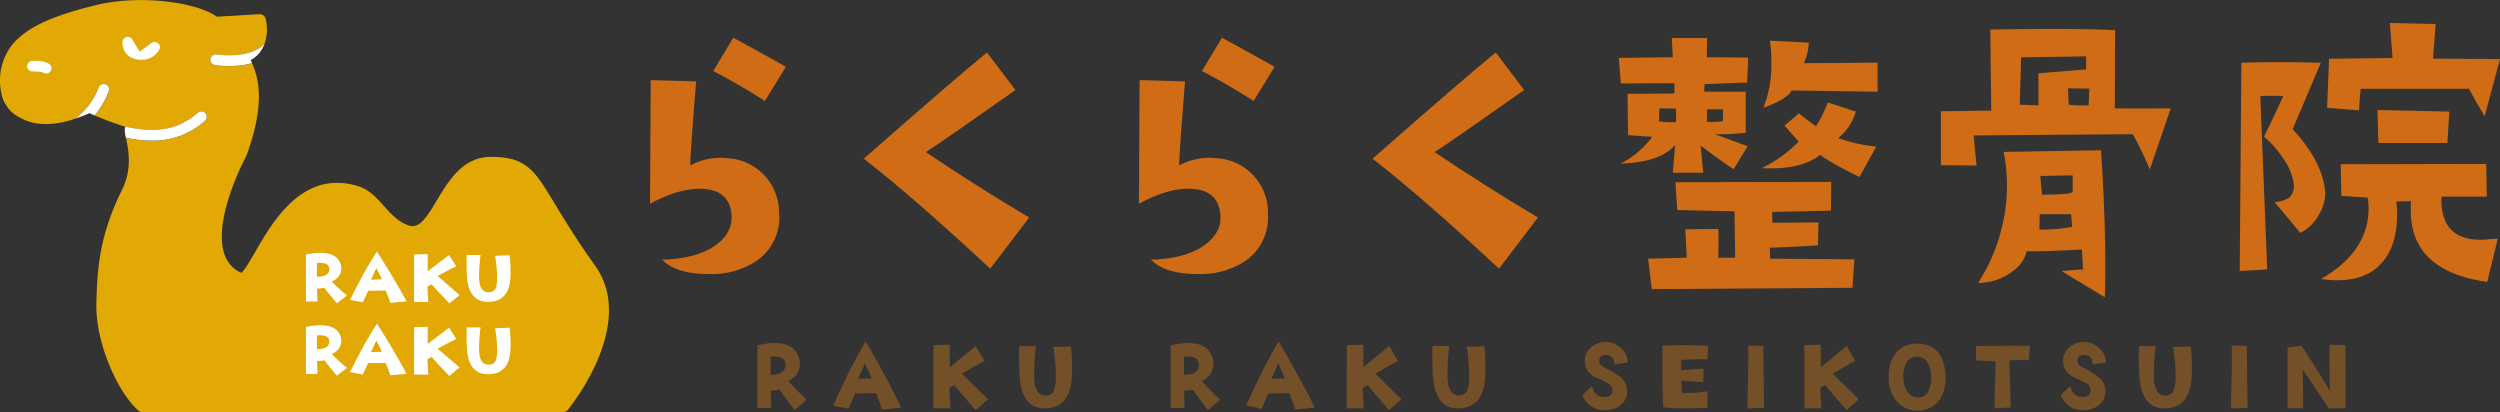 <svg id="デザイン" xmlns="http://www.w3.org/2000/svg" viewBox="0 0 586.2 96.63"><rect x="0" y="0" width="586.2" height="96.63" fill="#333333" stroke="none"/><defs><style>.cls-1{fill:#cf6c15;}.cls-2{fill:#745028;}.cls-3{fill:#e2a803;}.cls-4{fill:#fff;}</style></defs><path class="cls-1" d="M182.74,50.39a12.4,12.4,0,0,1-5.37,10.81,19.14,19.14,0,0,1-11.11,3.06q-7.74,0-11-3.37,8.28-.22,12.72-3.53c2.66-2,3.83-4.39,3.53-7.2q-.62-5.91-7.51-5.9c-3.28,0-7.13,1.12-11.58,3.52l.16-29,10.65.31q-1.31,16.25-1.38,19.7a15,15,0,0,1,8.81-1.69,12.76,12.76,0,0,1,12,13.34Zm1.53-34.72-4.91,8q-6.66-4.22-12.11-7l4.68-7.82Q178.61,12.45,184.27,15.67Z"/><path class="cls-1" d="M241.32,51l-9.13,12Q214.1,46.18,202.53,37.21q21.39-18.78,28.9-24.91l6.67,8.81q-16.64,11.73-21,14.56Q228.67,43.49,241.32,51Z"/><path class="cls-1" d="M297.32,50.39A12.41,12.41,0,0,1,292,61.2a19.16,19.16,0,0,1-11.11,3.06q-7.75,0-11-3.37,8.28-.22,12.73-3.53c2.65-2,3.83-4.39,3.52-7.2q-.61-5.91-7.51-5.9-4.9-.07-11.57,3.52l.15-29,10.66.31q-1.31,16.25-1.38,19.7a15,15,0,0,1,8.81-1.69,12.74,12.74,0,0,1,12,13.34Zm1.54-34.72-4.91,8q-6.66-4.22-12.11-7l4.68-7.82Q293.18,12.45,298.86,15.67Z"/><path class="cls-1" d="M360.61,51l-9.12,12Q333.4,46.18,321.83,37.21q21.39-18.78,28.89-24.91l6.67,8.81q-16.63,11.73-21,14.56Q348,43.49,360.61,51Z"/><path class="cls-1" d="M409.91,13.52l-.23,5.83-10,.38-.07,1.76c1.88,0,5.13,0,9.73,0v9.66a53.27,53.27,0,0,1-7.2.31l7.66,2.83-3.3,5.37q-3.21-2.07-7.74-5.52l.62,6.36h-7.13l.54-6.51q-3.45,4.07-12.8,4.37a20.93,20.93,0,0,0,7.43-6.29c-2.5-.15-4.4-.28-5.67-.38L381.62,22l11-.07V19.5l-12.57.08-.46-6,12.65-.16L392,8.92h8.28l-.08,4.52Q405.23,13.44,409.91,13.52Zm24.91,47.29-.46,6.67-47.06.31-.85-7.13,9.05-.23-.31-6.67,7.74-.08q.07,5.3-.07,6.75h4l-.15-10.88q-4.45-.07-13.42-.31l-.45-6.52,36.55-.07-.07,6.74-13.8.31.08,2.53,10.81-.08-.16,5.37c-6.64.41-10.4.58-11.27.53l.08,2.61ZM393,28.62,393,25.48l-3.91-.08L389,28.47A20.49,20.49,0,0,0,393,28.62Zm11-.23V25.63h-3.76v2.91A14.93,14.93,0,0,0,404,28.39Zm35.94,6L436,41.5q-7.28-3.6-9.19-5.21-4.46,3.6-13.73,3.14a31.11,31.11,0,0,0,8.67-6.21l-3.3-3.76,3.37-2.91q1.31,1.15,4,3.07a30,30,0,0,0,2.76-5.6l6.59,2.15a12.82,12.82,0,0,1-4.14,6.21A36.83,36.83,0,0,0,440,34.37Zm.31-19.7v6.82l-20.16-.3c-.61,1.32-2.81,2.68-6.59,4.06a27.81,27.81,0,0,0,1.84-11A25.83,25.83,0,0,0,415,9.54l9.13.46a12.83,12.83,0,0,1-1.15,4.82Z"/><path class="cls-1" d="M509,25.4l-4.91,14.33a82.65,82.65,0,0,0-4-8.27l-37.32.3.69,7.05-8.36-.07V26.09l11.81-.15-.23-19q8.28-.15,14.56-.15,9.5,0,14.71.3l-.07,18.32C500,25.45,504.36,25.45,509,25.4ZM493.53,69.7l-10.11-6.13c2.7-.25,4.37-.38,5-.38l-.23-4.68q-10.2.54-13,.39a7.6,7.6,0,0,1-3,4.52,13.24,13.24,0,0,1-8.36,2.91,42.45,42.45,0,0,0,6.44-17.71,40.32,40.32,0,0,0-.46-13l22.84-.39q1,15.48,1,26.52Q493.68,66,493.53,69.7Zm-4.37-53.42V13.22l-15.25.22-.31,11.12c.46,0,1.92.05,4.37.15V17.2Q478.51,17.13,489.16,16.28Zm-3.29,36.94-.23-3h-7.36l-.08,3.61A41.81,41.81,0,0,0,485.87,53.22ZM486,45V41.11l-7.59.16.39,4.37Q485.41,45.64,486,45Zm3.91-24.22-5-.07.15,3.83a27.38,27.38,0,0,0,4.68.15Z"/><path class="cls-1" d="M545.2,44.79a9.59,9.59,0,0,1-1.57,5.71,9.56,9.56,0,0,1-4.26,4.1l-6-7.2a7.76,7.76,0,0,0,3.45-1.07,3.92,3.92,0,0,0,1-3.38,13.73,13.73,0,0,0-2.61-6,22.09,22.09,0,0,0-4.36-4.9c1.07-2.1,2.57-5.26,4.52-9.51a47.61,47.61,0,0,0-5.37,0l1.61,40.63-6.44.38.39-48.82c2.75-.1,5.69-.16,8.81-.16s6.39.06,9.81.16l-6.59,15.56Q544.51,37.81,545.2,44.79ZM585.67,56,583.21,66.1q-17.93-2.53-17.93-16.71c0-.77,0-1.5.08-2.22l-3.45.08c.1,1.07.15,2.12.15,3.14q0,7.13-3.45,11.11Q555,65.72,548,65.72a25.38,25.38,0,0,1-3.76-.31Q555.39,59,555.39,48.78a13.46,13.46,0,0,0-.23-2.45L549,45.94l-.15-7.43,34.1-.08.16,7.67H572.48q-.37,10.11,9.2,10.11c.46,0,1.12,0,2-.11S585.21,56,585.67,56Zm.53-42.15-3.6,13.41c-1.12-1.84-2.35-4-3.68-6.44H553.55c-.2,1.59-.33,3.27-.38,5.06l-7.51-.61.46-11.5L561,13.6l-.62-8.2,10.73.23-.61,8.12ZM574.32,26.17l-.46,7.36H557.69l-.23-7.75Z"/><path class="cls-2" d="M189.17,93.73l-2.83,2.43q-2.84-3.66-3.49-4.77l-2.12.24.11,4h-3.25V81a16.41,16.41,0,0,1,4-.57q4.94,0,5.83,3.8a4.47,4.47,0,0,1,.12,1.06,4.24,4.24,0,0,1-.73,2.43,4.4,4.4,0,0,1-2,1.58A57.15,57.15,0,0,0,189.17,93.73Zm-5-8.47c-.11-1.12-1-1.67-2.64-1.67a8.45,8.45,0,0,0-.85,0l0,4.32Q184.42,87.83,184.17,85.26Z"/><path class="cls-2" d="M211.33,95.57c-1.62.17-3.13.32-4.55.44-.45-1.44-.9-2.72-1.34-3.82l-4.95.07L199,95.85l-3.64-.76q2.92-6.39,4.49-9.4c.31-.62,1.35-2.5,3.11-5.67q2,3.38,4.67,8.28Q210,92.82,211.33,95.57Zm-6.93-6.89c-.22-.5-.76-1.66-1.6-3.47l-1.56,3.56A24.93,24.93,0,0,0,204.4,88.68Z"/><path class="cls-2" d="M231.66,93.59l-2.88,2.59c-2.81-3.21-4.49-5.18-5-5.92l-1.18.68.26,4.81-4,0,0-14.81,3.84-.1v5.29l6.06-5,2.05,3.49q-1.34.7-5.28,3Q229,91.07,231.66,93.59Z"/><path class="cls-2" d="M251.32,88.75q-.51,6.77-6.06,7t-6.18-7.29a72.81,72.81,0,0,1-.09-7.29l3.92,0a48.42,48.42,0,0,0-.41,7.62c.15,2.8,1.12,4.11,2.93,3.94a2,2,0,0,0,1.84-1.51,13,13,0,0,0,.3-3.4,41.55,41.55,0,0,0-.59-6.44l4.13-.16A43.93,43.93,0,0,1,251.32,88.75Z"/><path class="cls-2" d="M286.08,93.73l-2.83,2.43q-2.83-3.66-3.49-4.77l-2.12.24.12,4H274.5V81a16.42,16.42,0,0,1,4.06-.57q4.92,0,5.82,3.8a4.47,4.47,0,0,1,.12,1.06,4.17,4.17,0,0,1-.73,2.43,4.4,4.4,0,0,1-2,1.58A57.15,57.15,0,0,0,286.08,93.73Zm-5-8.47c-.11-1.12-1-1.67-2.64-1.67a8.45,8.45,0,0,0-.85,0l.05,4.32C280.11,87.87,281.25,87,281.08,85.26Z"/><path class="cls-2" d="M308.25,95.57c-1.62.17-3.14.32-4.55.44-.46-1.44-.91-2.72-1.35-3.82l-5,.07-1.51,3.59-3.63-.76q2.91-6.39,4.48-9.4c.31-.62,1.35-2.5,3.11-5.67q2,3.38,4.67,8.28Q307,92.82,308.25,95.57Zm-6.94-6.89c-.22-.5-.75-1.66-1.6-3.47l-1.56,3.56A24.93,24.93,0,0,0,301.31,88.68Z"/><path class="cls-2" d="M328.57,93.59l-2.88,2.59c-2.81-3.21-4.49-5.18-5-5.92l-1.18.68.26,4.81-4,0,.05-14.81,3.84-.1v5.29l6.06-5,2.06,3.49q-1.35.7-5.29,3Q325.94,91.07,328.57,93.59Z"/><path class="cls-2" d="M348.24,88.75q-.53,6.77-6.06,7T336,88.42a72.21,72.21,0,0,1-.1-7.29l3.92,0a48.22,48.22,0,0,0-.4,7.62q.21,4.2,2.92,3.94a2,2,0,0,0,1.84-1.51,12.42,12.42,0,0,0,.31-3.4,42.82,42.82,0,0,0-.59-6.44l4.13-.16A46,46,0,0,1,348.24,88.75Z"/><path class="cls-2" d="M381.67,85l-3.16.47a2.32,2.32,0,0,0-.44-1.61,1.79,1.79,0,0,0-1.45-.63,2.07,2.07,0,0,0-1.13.3,1.24,1.24,0,0,0-.54,1c0,.66.38,1.2,1.23,1.63a16.72,16.72,0,0,1,4.22,2.66A4.24,4.24,0,0,1,381.53,92a3.91,3.91,0,0,1-1.25,2.74,5.69,5.69,0,0,1-4.15,1.46,5.32,5.32,0,0,1-3.1-1,5,5,0,0,1-1.95-2.55l2.22-2.17c.39,1.62,1.25,2.49,2.57,2.6s2.12-.37,2.21-1.44c.07-.79-.38-1.43-1.34-1.94-.3-.15-1.27-.62-2.92-1.39a4.09,4.09,0,0,1-2.22-3.65,4,4,0,0,1,1.3-3.07,5.1,5.1,0,0,1,3.16-1.39,5.22,5.22,0,0,1,3.83,1.27A4.48,4.48,0,0,1,381.67,85Z"/><path class="cls-2" d="M400.51,81.06l-.14,3.16q-3.4,0-6.13.17l-.05,2.45c2.36-.24,4.11-.36,5.26-.38l-.05,3.16-5.16-.35.16,2.88a36,36,0,0,0,6-.38l-.09,3.87c-1.91.06-3.62.09-5.14.09a37.3,37.3,0,0,1-5.19-.24q-.2-5-.19-10.14c0-1.43,0-2.87,0-4.33,1.51,0,3.08-.08,4.7-.08C396.68,80.94,398.69,81,400.51,81.06Z"/><path class="cls-2" d="M413.62,95.64c-.77,0-2.07.06-3.89.14q.28-10.87.21-14.76l3.52.09Z"/><path class="cls-2" d="M435.85,93.59,433,96.18q-4.23-4.82-5-5.92l-1.18.68.26,4.81-4,0,0-14.81,3.85-.1v5.29l6.06-5,2,3.49q-1.35.7-5.28,3Q433.22,91.07,435.85,93.59Z"/><path class="cls-2" d="M456.18,88.09a8.91,8.91,0,0,1-1.06,5.07,6,6,0,0,1-4.1,3,6.42,6.42,0,0,1-1.28.14,6.3,6.3,0,0,1-4.86-2.1,7.74,7.74,0,0,1-2-5q-.21-4.74,2.22-7a6.21,6.21,0,0,1,4.48-1.62Q455.78,80.63,456.18,88.09Zm-3.37.28q-.17-4.75-3.51-4.76-3.12.35-3,5.12a5.75,5.75,0,0,0,.85,3,3,3,0,0,0,2.64,1.46,2.54,2.54,0,0,0,2.46-1.7A6.92,6.92,0,0,0,452.81,88.37Z"/><path class="cls-2" d="M476,81.09l-.28,3.32c-2,0-3.52.07-4.55.07l.3,11.06-3.82.21.28-11-4.59-.26V81.13c3.72,0,6.77-.07,9.15-.07Q474.62,81.06,476,81.09Z"/><path class="cls-2" d="M493.81,85l-3.16.47a2.31,2.31,0,0,0-.43-1.61,1.82,1.82,0,0,0-1.45-.63,2,2,0,0,0-1.13.3,1.28,1.28,0,0,0-.55,1c0,.66.38,1.2,1.23,1.63a16.53,16.53,0,0,1,4.22,2.66A4.2,4.2,0,0,1,493.67,92a3.91,3.91,0,0,1-1.25,2.74,5.67,5.67,0,0,1-4.15,1.46,5.32,5.32,0,0,1-3.1-1,4.92,4.92,0,0,1-1.94-2.55l2.21-2.17c.4,1.62,1.25,2.49,2.57,2.6s2.13-.37,2.22-1.44a2,2,0,0,0-1.34-1.94c-.3-.15-1.28-.62-2.93-1.39a4.18,4.18,0,0,1-.92-6.72,5.1,5.1,0,0,1,3.16-1.39A5.22,5.22,0,0,1,492,81.46,4.45,4.45,0,0,1,493.81,85Z"/><path class="cls-2" d="M513.88,88.75q-.52,6.77-6.06,7t-6.18-7.29q-.21-2.55-.1-7.29l3.92,0a49.46,49.46,0,0,0-.4,7.62c.14,2.8,1.12,4.11,2.92,3.94a2,2,0,0,0,1.84-1.51,12.42,12.42,0,0,0,.31-3.4,42.82,42.82,0,0,0-.59-6.44l4.13-.16A43.93,43.93,0,0,1,513.88,88.75Z"/><path class="cls-2" d="M527,95.64c-.77,0-2.07.06-3.89.14.18-7.25.26-12.17.21-14.76l3.51.09Z"/><path class="cls-2" d="M550,95.71c-1.28,0-2.59.07-3.94.07l-6.11-9.13.12,9.06-3.66,0V81.46l3.26-.37q5.7,8.75,6.6,10.61l-.05-10.87q2.48.09,3.75.09L550,91.49C550,93.59,550,95,550,95.71Z"/><path class="cls-3" d="M139.52,62.26c-4.37-6.1-7.25-10.88-9.36-14.37-4.87-8.07-6.69-11.09-15.08-11.11h0c-6.55,0-9.93,5.66-12.65,10.21s-4.23,6.61-6.54,5.89S91.8,50.3,90.1,48.39s-3.53-4-6.27-4.78C71,39.77,64,51.84,59.85,59.06c-1.08,1.86-2.54,4.38-3.28,4.92a7.18,7.18,0,0,1-3.93-4.34c-2.86-8.27,5-22.88,5.09-23l.09-.21c3.36-9.34,3.78-16.12,1.28-21.61a19.46,19.46,0,0,1-5.33.69,23.38,23.38,0,0,1-3.27-.22,1.27,1.27,0,1,1,.4-2.5c.09,0,7.67,1.16,11.13-2.47a10.82,10.82,0,0,0,.27-5.9,1.44,1.44,0,0,0-1.5-1.09l-9.94.59a12.93,12.93,0,0,0-2-1.13c-5.62-2.57-17-3.87-26.3-1.6C11.86,3.79,6.11,6.52,2.77,10.61A13.64,13.64,0,0,0,.21,21.28a8.16,8.16,0,0,0,3.58,5.8l.2.11c1.78,1.06,5.63,3.33,13.71.62a17,17,0,0,0,5.42-7.26,1.26,1.26,0,1,1,2.39.81,19.54,19.54,0,0,1-3.34,5.7c1.45.62,3.7,1.52,6.54,2.45,2.54.67,9.35,2.06,14.36-.81a16.39,16.39,0,0,0,3.22-2.2,1.27,1.27,0,0,1,1.79,0,1.26,1.26,0,0,1,0,1.77,17.45,17.45,0,0,1-3.77,2.63A17.65,17.65,0,0,1,35.55,33a29,29,0,0,1-6-.68c.52,2.75,1.53,7.15-.9,12.09-5.27,10.71-5.85,18.17-6.05,26.82-.22,9.15,5,20.76,9.81,25a1.52,1.52,0,0,0,1,.39H132a1.55,1.55,0,0,0,1.17-.55C133.79,95.26,149.4,76.05,139.52,62.26Z"/><path class="cls-4" d="M50.9,12.77a1.27,1.27,0,1,0-.4,2.5,23.38,23.38,0,0,0,3.27.22,19.46,19.46,0,0,0,5.33-.69c-.11-.24-.21-.48-.33-.71a7.29,7.29,0,0,0,1.94-1.54A7.22,7.22,0,0,0,62,10.3C58.57,13.93,51,12.79,50.9,12.77Z"/><path class="cls-4" d="M24.72,19.76a1.26,1.26,0,0,0-1.6.79,17,17,0,0,1-5.42,7.26c1-.34,2.11-.76,3.28-1.28l1.19.53a19.54,19.54,0,0,0,3.34-5.7A1.26,1.26,0,0,0,24.72,19.76Z"/><path class="cls-4" d="M44.33,30.89a17.45,17.45,0,0,0,3.77-2.63,1.26,1.26,0,0,0,0-1.77,1.27,1.27,0,0,0-1.79,0,16.39,16.39,0,0,1-3.22,2.2c-5,2.87-11.82,1.48-14.36.81l.7.23h0c-.3.46-.16,1.35.08,2.56a29,29,0,0,0,6,.68A17.65,17.65,0,0,0,44.33,30.89Z"/><path class="cls-4" d="M29.93,8.64h0a1.25,1.25,0,0,0-1.21,1.29A4.75,4.75,0,0,0,29,11.54a3.61,3.61,0,0,0,1.49,1.81A5,5,0,0,0,33,14h.31a4.49,4.49,0,0,0,4-2.31,1.29,1.29,0,0,0,.14-1A1.27,1.27,0,0,0,36.8,10a1.22,1.22,0,0,0-1.35.11l-2.69,2L31,9.27A1.25,1.25,0,0,0,29.93,8.64Z"/><path class="cls-4" d="M7.52,14.27a1.25,1.25,0,0,0-1.16,1.24v.09a1.26,1.26,0,0,0,1.33,1.16l.71,0,1.28.09.56.25a1.25,1.25,0,0,0,1.68-.51,1.21,1.21,0,0,0,.14-.58,1.24,1.24,0,0,0-.66-1.1,6.49,6.49,0,0,0-3.08-.64Z"/><path class="cls-4" d="M81.35,69.28,79,71.11q-2.34-2.74-2.89-3.59l-1.76.18.1,3h-2.7v-11a15.25,15.25,0,0,1,3.36-.42c2.73,0,4.33,1,4.83,2.86a2.87,2.87,0,0,1,.1.8,2.94,2.94,0,0,1-.61,1.83A3.55,3.55,0,0,1,77.77,66,44.06,44.06,0,0,0,81.35,69.28ZM77.2,62.9c-.09-.84-.82-1.26-2.18-1.26a5.85,5.85,0,0,0-.71,0l0,3.25C76.4,64.87,77.35,64.2,77.2,62.9Z"/><path class="cls-4" d="M95.31,70.67c-1.34.13-2.6.24-3.77.33-.38-1.08-.75-2-1.11-2.87l-4.11.05-1.25,2.7-3-.57q2.43-4.82,3.72-7.09c.25-.46,1.12-1.88,2.58-4.26Q90,61.5,92.22,65.2,94.24,68.59,95.31,70.67Zm-5.74-5.19c-.19-.38-.63-1.25-1.33-2.61L87,65.55A24.72,24.72,0,0,0,89.57,65.48Z"/><path class="cls-4" d="M107.76,69.18l-2.39,1.95c-2.33-2.42-3.72-3.9-4.16-4.46l-1,.52.22,3.62-3.33,0,0-11.15,3.19-.07v4l5-3.79,1.7,2.63c-.74.36-2.2,1.11-4.38,2.28Q105.57,67.28,107.76,69.18Z"/><path class="cls-4" d="M119.65,65.53q-.44,5.1-5,5.24t-5.12-5.49a47.72,47.72,0,0,1-.08-5.49h3.24a33,33,0,0,0-.33,5.73c.12,2.11.93,3.1,2.42,3a1.66,1.66,0,0,0,1.53-1.13,8.75,8.75,0,0,0,.25-2.56,28.64,28.64,0,0,0-.49-4.85l3.42-.13A30.3,30.3,0,0,1,119.65,65.53Z"/><path class="cls-4" d="M81.35,86.26,79,88.09q-2.34-2.75-2.89-3.59l-1.76.18.1,3h-2.7v-11a15.25,15.25,0,0,1,3.36-.42c2.73,0,4.33,1,4.83,2.86a3.1,3.1,0,0,1-.51,2.63A3.55,3.55,0,0,1,77.77,83,44.06,44.06,0,0,0,81.35,86.26ZM77.2,79.88c-.09-.84-.82-1.26-2.18-1.26-.23,0-.46,0-.71,0l0,3.25C76.4,81.85,77.35,81.18,77.2,79.88Z"/><path class="cls-4" d="M95.31,87.65,91.54,88q-.57-1.63-1.11-2.88l-4.11,0-1.25,2.7-3-.57q2.43-4.82,3.72-7.09c.25-.46,1.12-1.88,2.58-4.26q1.68,2.53,3.86,6.24Q94.24,85.57,95.31,87.65Zm-5.74-5.19c-.19-.38-.63-1.25-1.33-2.61L87,82.53A24.72,24.72,0,0,0,89.57,82.46Z"/><path class="cls-4" d="M107.76,86.16l-2.39,2c-2.33-2.42-3.72-3.9-4.16-4.46l-1,.52.22,3.62-3.33,0,0-11.15,3.19-.07v4l5-3.79,1.7,2.63c-.74.36-2.2,1.11-4.38,2.28Q105.57,84.26,107.76,86.16Z"/><path class="cls-4" d="M119.65,82.51q-.44,5.1-5,5.24t-5.12-5.49a47.67,47.67,0,0,1-.08-5.49h3.24a33,33,0,0,0-.33,5.73c.12,2.11.93,3.1,2.42,3a1.66,1.66,0,0,0,1.53-1.13,8.75,8.75,0,0,0,.25-2.56,28.64,28.64,0,0,0-.49-4.85l3.42-.13A30.3,30.3,0,0,1,119.65,82.51Z"/></svg>